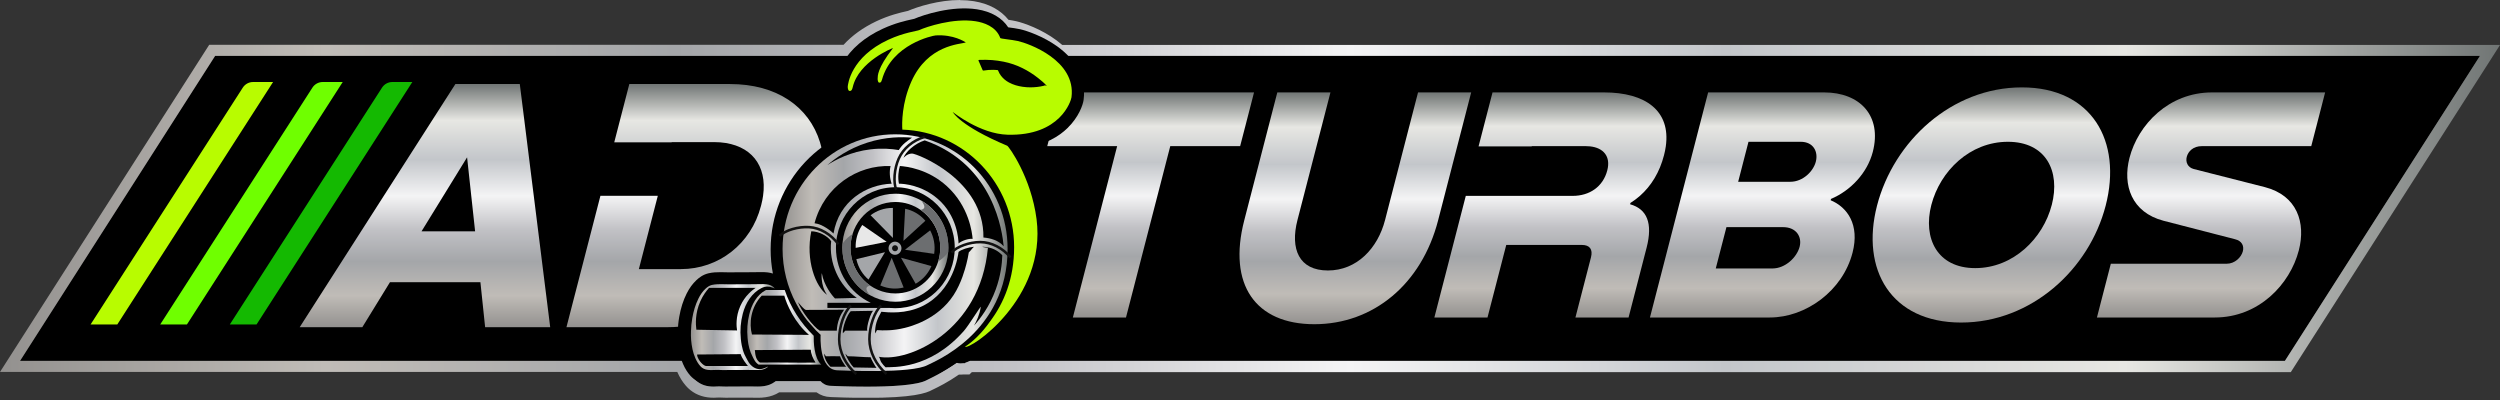 <svg xmlns="http://www.w3.org/2000/svg" width="200" height="32" viewBox="0 0 200 32" fill="none"><rect x="0" y="0" width="200" height="32" fill="#333333" stroke="none"/><g clip-path="url(#clip0_151_65)"><path d="M198.397 4.471L182.791 28.872H77.591C77.484 28.925 77.366 28.975 77.243 29.012L77.196 29.06H77.039C76.975 29.069 76.911 29.074 76.846 29.074C76.733 29.074 76.62 29.058 76.507 29.019C75.323 29.892 74.327 30.308 74.165 30.4C72.802 31.185 66.707 30.875 66.462 30.869C66.11 30.861 65.843 30.715 65.637 30.491H62.065C62.037 30.512 62.016 30.528 61.998 30.54C61.748 30.726 61.454 30.845 61.12 30.892C60.919 30.923 60.705 30.933 60.451 30.924C60.305 30.919 60.154 30.919 59.995 30.919H59.888C59.74 30.919 59.592 30.921 59.446 30.921H59.375C59.309 30.923 59.243 30.923 59.178 30.924C59.1 30.924 59.025 30.926 58.949 30.926H58.691C58.605 30.926 58.514 30.926 58.429 30.926C58.386 30.926 58.342 30.928 58.297 30.928C58.189 30.931 58.067 30.935 57.935 30.928H57.9C57.706 30.917 57.525 30.908 57.365 30.921C57.276 30.928 57.186 30.931 57.099 30.931C56.965 30.931 56.836 30.924 56.711 30.907C56.233 30.845 55.821 30.625 55.517 30.273C55.294 30.016 55.112 29.717 54.959 29.358C54.889 29.195 54.83 29.032 54.783 28.871H1.603L17.209 4.471H67.877C68.517 3.681 69.379 3.026 70.452 2.514C71.429 2.049 72.274 1.861 72.726 1.758C72.788 1.746 72.862 1.73 72.903 1.719C73.618 1.399 75.849 0.65 77.773 0.96C78.879 1.137 79.719 1.641 80.197 2.401C80.2 2.401 80.206 2.403 80.211 2.403C80.505 2.443 80.837 2.488 81.115 2.551C81.635 2.672 82.907 3.113 84.006 3.929C84.237 4.102 84.451 4.283 84.646 4.471H198.397Z" fill="black"></path><path d="M76.799 0.885C77.126 0.885 77.453 0.908 77.773 0.96C78.879 1.137 79.719 1.641 80.197 2.401C80.2 2.401 80.206 2.401 80.211 2.401C80.505 2.441 80.837 2.486 81.115 2.549C81.635 2.67 82.907 3.111 84.006 3.927C84.237 4.1 84.451 4.281 84.646 4.469H198.397L182.791 28.87H77.591C77.484 28.924 77.366 28.973 77.243 29.01L77.196 29.058H77.039C76.975 29.067 76.911 29.072 76.847 29.072C76.733 29.072 76.62 29.056 76.507 29.017C75.323 29.89 74.327 30.306 74.165 30.398C73.407 30.834 71.187 30.933 69.322 30.933C67.832 30.933 66.569 30.871 66.46 30.867C66.109 30.859 65.841 30.713 65.636 30.489H62.063C62.035 30.51 62.014 30.526 61.997 30.538C61.746 30.724 61.453 30.843 61.119 30.89C60.962 30.913 60.8 30.926 60.616 30.926C60.562 30.926 60.507 30.926 60.447 30.922C60.301 30.917 60.15 30.917 59.992 30.917H59.884C59.736 30.917 59.589 30.917 59.443 30.917H59.371C59.305 30.919 59.239 30.919 59.175 30.921C59.097 30.921 59.022 30.922 58.945 30.922H58.688C58.601 30.922 58.511 30.922 58.425 30.922C58.382 30.922 58.339 30.924 58.293 30.924C58.231 30.926 58.165 30.928 58.093 30.928C58.041 30.928 57.987 30.928 57.932 30.924H57.897C57.772 30.917 57.652 30.912 57.539 30.912C57.478 30.912 57.417 30.912 57.361 30.917C57.273 30.924 57.182 30.928 57.095 30.928C56.962 30.928 56.833 30.921 56.708 30.903C56.23 30.841 55.818 30.621 55.513 30.269C55.291 30.012 55.108 29.713 54.955 29.354C54.886 29.191 54.827 29.028 54.779 28.867H1.603L17.209 4.47H67.877C68.517 3.681 69.379 3.026 70.452 2.514C71.429 2.048 72.274 1.861 72.726 1.758C72.788 1.746 72.862 1.73 72.903 1.719C73.499 1.452 75.151 0.885 76.799 0.885ZM76.799 0C75.103 0 73.421 0.533 72.632 0.873C72.608 0.878 72.583 0.883 72.559 0.889H72.549L72.538 0.894L72.516 0.899C72.032 1.009 71.132 1.213 70.083 1.712C69.042 2.209 68.169 2.838 67.484 3.585H16.736L16.479 3.987L0.875 28.389L0 29.757H54.183C54.371 30.184 54.595 30.545 54.868 30.86C55.312 31.374 55.911 31.694 56.6 31.786C56.756 31.808 56.92 31.818 57.102 31.818C57.212 31.818 57.325 31.813 57.436 31.804C57.466 31.802 57.502 31.8 57.546 31.8C57.633 31.8 57.737 31.806 57.848 31.811H57.866L57.897 31.813C57.967 31.816 58.034 31.818 58.102 31.818C58.179 31.818 58.25 31.816 58.318 31.815C58.34 31.815 58.363 31.815 58.386 31.815C58.401 31.815 58.419 31.815 58.434 31.815C58.479 31.815 58.526 31.815 58.573 31.815C58.615 31.815 58.657 31.815 58.699 31.815H58.956C58.998 31.815 59.038 31.815 59.079 31.815C59.114 31.815 59.149 31.815 59.185 31.815H59.208C59.257 31.815 59.309 31.815 59.359 31.815H59.403L59.464 31.813C59.535 31.813 59.606 31.813 59.677 31.813C59.75 31.813 59.822 31.813 59.895 31.813H60.002C60.154 31.813 60.296 31.813 60.427 31.818C60.496 31.82 60.562 31.822 60.625 31.822C60.847 31.822 61.053 31.808 61.252 31.777C61.651 31.721 62.016 31.588 62.341 31.384H65.319C65.644 31.623 66.027 31.753 66.444 31.763C66.463 31.763 66.503 31.765 66.562 31.769C66.931 31.783 68.052 31.829 69.327 31.829C73.021 31.829 74.103 31.462 74.59 31.184C74.614 31.172 74.652 31.152 74.703 31.13C75.047 30.963 75.808 30.595 76.716 29.965C76.761 29.968 76.805 29.97 76.85 29.97C76.93 29.97 77.01 29.965 77.095 29.956H77.558L77.719 29.793C77.74 29.784 77.761 29.777 77.78 29.768H183.266L183.523 29.366L199.129 4.964L200.003 3.596H84.98C84.835 3.47 84.683 3.348 84.523 3.228C83.311 2.328 81.932 1.845 81.308 1.7C81.106 1.654 80.891 1.618 80.68 1.586C80.047 0.798 79.098 0.287 77.909 0.096C77.561 0.039 77.189 0.011 76.801 0.011L76.799 0Z" fill="url(#paint0_linear_151_65)"></path><path d="M100.323 7.392H84.891L83.78 11.692H89.372L85.828 25.4H90.079L93.621 11.692H99.212L100.323 7.392Z" fill="url(#paint1_linear_151_65)"></path><path d="M117.694 7.392H113.443L110.804 17.605C110.22 19.863 108.551 21.638 106.233 21.638C103.915 21.638 103.201 19.917 103.797 17.605L106.436 7.392H102.185L99.539 17.632C98.213 22.766 100.433 25.937 105.146 25.937C109.86 25.937 113.728 22.738 115.048 17.632L117.694 7.392Z" fill="url(#paint2_linear_151_65)"></path><path d="M130.407 16.343L130.435 16.235C130.703 16.067 130.957 15.879 131.193 15.67C132.099 14.873 132.77 13.779 133.121 12.418C133.184 12.174 133.232 11.938 133.264 11.71C133.664 8.866 131.654 7.392 128.316 7.392H119.402L118.285 11.71H122.536L122.542 11.692H126.869C126.987 11.692 127.102 11.697 127.21 11.71C128.267 11.826 128.874 12.506 128.583 13.627C128.243 14.944 127.154 15.67 125.815 15.67H117.263L114.749 25.4H119L120.5 19.595H126.554C127.173 19.595 127.445 19.944 127.278 20.588L126.034 25.4H130.285L131.73 19.809C132.236 17.848 131.756 16.718 130.411 16.343H130.407Z" fill="url(#paint3_linear_151_65)"></path><path d="M145.925 7.392H136.651L131.996 25.4H141.581C144.466 25.4 147.411 23.276 148.204 20.213C148.781 17.982 147.801 16.585 146.453 16.021L146.481 15.913C148.072 15.24 149.393 13.816 149.824 12.15C150.569 9.274 148.812 7.392 145.926 7.392H145.925ZM143.974 19.73C143.751 20.588 142.826 21.477 141.795 21.477H137.261L138.115 18.172H142.649C143.706 18.172 144.174 18.951 143.972 19.732L143.974 19.73ZM145.267 12.93C145.066 13.709 144.233 14.542 143.228 14.542H139.053L139.879 11.343H144.054C145.085 11.343 145.467 12.15 145.267 12.928V12.93Z" fill="url(#paint4_linear_151_65)"></path><path d="M161.753 6.99C156.137 6.99 151.497 11.29 150.162 16.451C148.842 21.559 151.274 25.804 156.89 25.804C162.506 25.804 167.133 21.557 168.454 16.451C169.788 11.29 167.345 6.99 161.753 6.99ZM164.14 16.396C163.445 19.084 161.056 21.449 158.017 21.449C154.978 21.449 153.818 19.057 154.507 16.396C155.209 13.68 157.591 11.343 160.63 11.343C163.669 11.343 164.845 13.682 164.142 16.396H164.14Z" fill="url(#paint5_linear_151_65)"></path><path d="M176.141 11.692H184.9L186.011 7.392H176.968C173.491 7.392 171.046 9.973 170.358 12.634C169.795 14.81 170.521 16.987 173.077 17.66L178.801 19.138C179.359 19.271 179.538 19.677 179.427 20.105C179.301 20.588 178.783 21.098 178.14 21.098H168.866L167.755 25.4H177.184C180.713 25.4 183.205 22.739 183.907 20.024C184.477 17.819 183.777 15.642 181.193 14.971L175.489 13.519C175.007 13.386 174.835 12.954 174.939 12.552C175.057 12.096 175.471 11.692 176.141 11.692Z" fill="url(#paint6_linear_151_65)"></path><path d="M41.583 6.72H36.433L23.974 26.177H28.985L31.197 22.576H38.433L38.81 26.177H44.016L41.583 6.72ZM33.721 18.509L37.367 12.586L38.009 18.509H33.723H33.721Z" fill="url(#paint7_linear_151_65)"></path><path d="M65.74 15.665C66.048 14.078 65.987 12.632 65.603 11.387C64.721 8.526 62.134 6.722 58.389 6.722H50.346L49.139 11.387H53.731L53.736 11.368H57.104C57.278 11.368 57.448 11.375 57.612 11.387C60.053 11.582 61.395 13.198 61.046 15.665C61.013 15.898 60.964 16.141 60.9 16.39L60.877 16.477C60.089 19.526 57.483 21.528 54.477 21.528H51.109L52.625 15.663H48.034L45.316 26.176H53.359C58.982 26.176 64.104 22.081 65.552 16.477L65.575 16.39C65.637 16.146 65.693 15.904 65.738 15.665H65.74Z" fill="url(#paint8_linear_151_65)"></path><path d="M21.846 6.561L9.385 25.956H7.247L19.421 7.014C19.602 6.731 19.911 6.561 20.243 6.561H21.846Z" fill="#B8FC00"></path><path d="M27.417 6.561L14.956 25.956H12.817L24.991 7.014C25.172 6.731 25.482 6.561 25.814 6.561H27.417Z" fill="#6FFF00"></path><path d="M32.986 6.561L20.525 25.956H18.386L30.56 7.014C30.741 6.731 31.05 6.561 31.383 6.561H32.986Z" fill="#14B901"></path><path d="M54.22 26.585V26.576C54.228 26.167 54.268 25.751 54.341 25.338C54.465 24.641 54.656 24.037 54.927 23.495C55.148 23.055 55.405 22.699 55.715 22.41C55.915 22.224 56.233 21.964 56.696 21.86C57.024 21.785 57.328 21.776 57.612 21.775C57.742 21.775 57.864 21.776 57.982 21.78C58.053 21.782 58.123 21.784 58.194 21.785C58.346 21.785 58.483 21.787 58.617 21.785C58.772 21.782 58.921 21.782 59.067 21.782C59.189 21.782 59.302 21.782 59.415 21.782C59.62 21.778 59.825 21.778 60.023 21.778H60.169C60.169 21.778 60.173 21.778 60.175 21.778C60.399 21.778 60.595 21.775 60.773 21.769C61.014 21.761 61.218 21.769 61.409 21.792C61.559 21.81 61.699 21.84 61.831 21.883C61.713 21.259 61.651 20.615 61.651 19.956C61.651 14.534 65.85 10.107 71.118 9.867C71.135 9.056 71.279 7.657 71.942 6.17C72.093 5.83 72.265 5.511 72.455 5.216L72.442 5.196C71.977 5.637 71.66 6.152 71.498 6.738C71.46 6.88 71.408 7.004 71.342 7.123L71.338 7.128C71.111 7.523 70.707 7.744 70.26 7.723C70.26 7.723 70.259 7.723 70.257 7.723C70.078 7.714 69.525 7.631 69.268 6.992C69.228 7.087 69.195 7.186 69.17 7.287C69.142 7.408 69.094 7.588 68.986 7.778C68.753 8.187 68.318 8.418 67.852 8.383H67.844C67.388 8.344 67.02 8.047 66.856 7.586C66.781 7.377 66.75 7.151 66.766 6.931C66.781 6.721 66.87 5.972 67.399 5.064C68.072 3.907 69.155 2.978 70.619 2.302C71.627 1.836 72.496 1.648 72.962 1.546C73.025 1.532 73.101 1.516 73.143 1.505C73.879 1.185 76.177 0.436 78.161 0.745C79.3 0.922 80.165 1.427 80.657 2.187C80.663 2.187 80.668 2.187 80.671 2.188C80.974 2.229 81.317 2.273 81.603 2.337C82.139 2.456 83.45 2.898 84.583 3.714C85.272 4.212 85.806 4.777 86.166 5.396C86.632 6.197 86.807 7.069 86.689 7.99C86.638 8.387 86.301 9.369 85.395 10.251C84.743 10.886 83.634 11.612 81.873 11.825C82.045 12.099 82.267 12.483 82.507 12.967C83.005 13.972 83.65 15.569 83.893 17.469C84.644 23.338 80.134 27.39 78.335 28.458C78.164 28.559 77.907 28.711 77.617 28.796L77.568 28.844H77.404C77.34 28.855 77.272 28.86 77.206 28.86C77.09 28.86 76.973 28.842 76.857 28.803C75.636 29.676 74.611 30.092 74.444 30.186C73.039 30.968 66.759 30.659 66.505 30.653C66.142 30.646 65.867 30.499 65.656 30.276H61.976C61.948 30.297 61.925 30.313 61.908 30.324C61.649 30.51 61.345 30.628 61.002 30.678C60.795 30.708 60.576 30.717 60.312 30.71C60.161 30.705 60.006 30.705 59.844 30.705H59.731C59.58 30.705 59.429 30.705 59.276 30.705H59.203C59.135 30.705 59.067 30.705 59.001 30.706C58.923 30.706 58.844 30.706 58.764 30.708C58.676 30.708 58.587 30.708 58.5 30.708C58.41 30.708 58.319 30.708 58.229 30.708C58.184 30.708 58.139 30.708 58.093 30.71C57.982 30.713 57.857 30.715 57.721 30.71H57.683C57.485 30.699 57.297 30.691 57.134 30.703C57.04 30.71 56.949 30.713 56.859 30.713C56.722 30.713 56.588 30.705 56.459 30.689C55.969 30.627 55.543 30.407 55.228 30.055C54.999 29.798 54.811 29.499 54.653 29.14C54.371 28.5 54.281 27.86 54.235 27.375C54.208 27.09 54.213 26.817 54.218 26.576L54.22 26.585Z" fill="black"></path><path d="M71.606 10.745C76.579 10.745 80.609 14.848 80.609 19.912C80.609 26.648 74.619 28.977 74.216 29.201C72.941 29.911 67.24 29.632 67.011 29.626C65.49 29.593 65.644 26.895 65.651 26.787C65.524 26.673 65.401 26.556 65.283 26.436L64.57 25.629C64.262 25.237 63.987 24.821 63.746 24.382L63.681 24.262C62.995 22.968 62.605 21.486 62.605 19.912C62.605 14.848 66.635 10.745 71.608 10.745H71.606ZM66.194 24.637H71.208C71.347 24.65 71.488 24.657 71.629 24.657C71.77 24.657 71.912 24.65 72.049 24.637C72.056 24.637 72.065 24.637 72.072 24.635C74.489 24.407 76.38 22.337 76.38 19.818C76.38 17.146 74.252 14.979 71.629 14.979C69.005 14.979 66.877 17.146 66.877 19.818C66.877 21.774 68.018 23.46 69.659 24.223H66.192V24.637H66.194Z" fill="url(#paint9_linear_151_65)"></path><path d="M61.957 23.047C61.791 22.854 61.571 22.775 61.325 22.745C61.166 22.725 61.006 22.723 60.844 22.729C60.632 22.736 60.42 22.738 60.208 22.738C59.962 22.738 59.715 22.738 59.47 22.741C59.206 22.746 58.942 22.739 58.679 22.745C58.528 22.748 58.375 22.746 58.224 22.745C58.036 22.743 57.848 22.732 57.66 22.734C57.424 22.736 57.186 22.743 56.953 22.796C56.749 22.842 56.59 22.961 56.442 23.097C56.2 23.323 56.019 23.594 55.873 23.888C55.626 24.381 55.477 24.904 55.383 25.443C55.32 25.799 55.284 26.156 55.277 26.517C55.272 26.746 55.268 26.974 55.289 27.203C55.336 27.698 55.421 28.185 55.623 28.645C55.725 28.879 55.852 29.095 56.023 29.288C56.184 29.469 56.389 29.561 56.626 29.591C56.782 29.61 56.941 29.612 57.099 29.6C57.335 29.582 57.572 29.594 57.808 29.605C57.959 29.612 58.111 29.603 58.264 29.602C58.443 29.602 58.622 29.602 58.801 29.602C58.947 29.602 59.093 29.598 59.237 29.598C59.416 29.598 59.596 29.594 59.775 29.596C59.978 29.596 60.181 29.596 60.385 29.602C60.559 29.607 60.731 29.603 60.903 29.58C61.07 29.557 61.228 29.504 61.365 29.403C61.392 29.384 61.423 29.368 61.438 29.336C61.43 29.327 61.423 29.327 61.414 29.336C61.322 29.377 61.233 29.421 61.139 29.458C60.78 29.6 60.455 29.529 60.162 29.292C60.013 29.169 59.902 29.015 59.815 28.846C59.731 28.683 59.636 28.525 59.561 28.357C59.458 28.125 59.392 27.882 59.342 27.634C59.305 27.461 59.286 27.286 59.267 27.109C59.196 26.425 59.25 25.754 59.425 25.09C59.538 24.662 59.71 24.258 59.968 23.892C60.221 23.531 60.536 23.233 60.938 23.035C61.216 22.897 61.498 22.888 61.783 23.003C61.842 23.026 61.901 23.051 61.96 23.074C61.967 23.065 61.967 23.058 61.96 23.049L61.957 23.047Z" fill="url(#paint10_linear_151_65)"></path><path d="M71.629 15.497C72.382 15.497 73.088 15.695 73.701 16.047C74.998 16.785 75.873 18.198 75.873 19.818C75.873 19.931 75.869 20.045 75.859 20.156C75.69 22.384 73.861 24.14 71.63 24.14C69.287 24.14 67.385 22.205 67.385 19.82C67.385 17.435 69.285 15.497 71.63 15.497H71.629ZM71.629 23.476C73.235 23.476 74.598 22.398 75.056 20.916C75.163 20.567 75.221 20.201 75.221 19.818C75.221 18.556 74.595 17.446 73.64 16.789C73.067 16.391 72.375 16.159 71.63 16.159C69.647 16.159 68.038 17.798 68.038 19.818C68.038 21.838 69.647 23.476 71.63 23.476H71.629Z" fill="url(#paint11_linear_151_65)"></path><path d="M59.806 27.035C59.822 27.199 59.839 27.362 59.868 27.525C59.912 27.755 59.968 27.982 60.055 28.2C60.117 28.357 60.199 28.503 60.268 28.657C60.342 28.816 60.435 28.959 60.562 29.073C60.602 29.108 60.644 29.142 60.686 29.17H65.702C65.105 28.639 65.088 27.281 65.098 26.86C64.059 25.857 63.254 24.606 62.776 23.198H61.296C61.27 23.209 61.244 23.223 61.216 23.237C60.877 23.423 60.611 23.699 60.397 24.036C60.18 24.376 60.035 24.755 59.94 25.153C59.79 25.771 59.745 26.399 59.806 27.035Z" fill="url(#paint12_linear_151_65)"></path><path d="M78.343 4.993C78.429 5.195 78.517 5.395 78.603 5.597C78.622 5.641 78.641 5.653 78.691 5.644C78.943 5.6 79.197 5.584 79.453 5.586C79.562 5.586 79.67 5.6 79.779 5.602C79.821 5.602 79.837 5.62 79.853 5.655C79.91 5.798 79.983 5.935 80.077 6.057C80.252 6.285 80.466 6.464 80.717 6.599C81.059 6.783 81.424 6.887 81.807 6.942C82.021 6.972 82.236 6.992 82.45 6.988C82.8 6.983 83.146 6.951 83.486 6.866C83.499 6.862 83.512 6.862 83.521 6.857C83.587 6.813 83.646 6.825 83.705 6.87C83.725 6.875 83.73 6.866 83.725 6.848C83.519 6.623 83.285 6.43 83.048 6.243C82.659 5.935 82.242 5.671 81.798 5.45C81.315 5.209 80.811 5.041 80.284 4.934C79.983 4.874 79.679 4.832 79.374 4.807C79.037 4.779 78.7 4.782 78.362 4.791C78.331 4.791 78.302 4.796 78.272 4.814C78.284 4.878 78.317 4.933 78.342 4.993H78.343ZM67.819 6.931C67.832 6.772 68.037 4.579 71.078 3.173C72.328 2.596 73.359 2.488 73.543 2.405C74.099 2.151 76.271 1.422 78.046 1.7C78.689 1.801 79.686 2.109 80.023 3.044C80.044 3.102 80.913 3.168 81.426 3.281C82.276 3.47 86.103 4.818 85.719 7.785C85.682 8.07 84.829 10.896 80.6 10.777C78.397 10.715 76.25 8.983 76.214 8.953C76.214 8.953 76.214 8.955 76.217 8.957C76.231 8.98 76.784 10.063 80.576 11.659C80.708 11.713 82.497 14.19 82.925 17.533C83.74 23.912 77.573 28.021 77.201 27.736C77.787 27.368 78.543 26.663 79.227 25.686C80.299 24.248 81.13 22.318 81.13 19.774C81.13 14.679 77.152 10.529 72.187 10.37C72.15 9.886 72.138 8.25 72.908 6.524C74.221 3.584 76.791 3.546 77.267 3.398C77.168 3.334 76.287 2.746 74.857 2.833C74.628 2.847 71.347 3.527 70.556 6.383C70.542 6.434 70.525 6.482 70.499 6.528C70.464 6.588 70.413 6.615 70.347 6.611C70.28 6.607 70.259 6.554 70.24 6.501C70.217 6.434 70.207 6.361 70.212 6.292C70.224 6.087 70.153 5.497 71.445 3.842C71.411 3.837 68.696 4.917 68.218 6.976C68.2 7.048 68.181 7.119 68.143 7.185C68.105 7.252 68.042 7.282 67.967 7.277C67.899 7.271 67.872 7.217 67.852 7.16C67.826 7.087 67.814 7.008 67.819 6.931Z" fill="#B8FC00"></path><path d="M71.601 20.385C71.886 20.385 72.117 20.149 72.117 19.859C72.117 19.568 71.886 19.333 71.601 19.333C71.316 19.333 71.085 19.568 71.085 19.859C71.085 20.149 71.316 20.385 71.601 20.385Z" fill="#A4A6A9"></path><path d="M71.601 20.102C71.733 20.102 71.839 19.993 71.839 19.859C71.839 19.725 71.733 19.617 71.601 19.617C71.469 19.617 71.363 19.725 71.363 19.859C71.363 19.993 71.469 20.102 71.601 20.102Z" fill="#101010"></path><path d="M69.647 17.22L71.431 19.036V16.635H71.384C70.733 16.635 70.132 16.853 69.647 17.22Z" fill="#A4A6A9"></path><path d="M68.454 19.829L70.932 19.344L68.981 17.997L68.955 18.037C68.59 18.586 68.43 19.215 68.454 19.829Z" fill="#E8E8E8"></path><path d="M69.478 22.364L70.801 20.176L68.508 20.732L68.518 20.778C68.67 21.422 69.016 21.968 69.478 22.364Z" fill="#A4A6A9"></path><path d="M72.291 22.998L71.335 20.62L70.424 22.835L70.467 22.854C71.067 23.111 71.704 23.146 72.291 23V22.998Z" fill="#6C6E70"></path><path d="M74.511 21.286L72.076 20.617L73.251 22.699L73.293 22.674C73.856 22.345 74.272 21.851 74.513 21.286H74.511Z" fill="#6C6E70"></path><path d="M74.411 18.429L72.397 19.978L74.732 20.309L74.739 20.261C74.83 19.604 74.701 18.969 74.412 18.429H74.411Z" fill="#6C6E70"></path><path d="M72.411 16.701L72.275 19.266L74.03 17.662L73.999 17.627C73.564 17.134 73.004 16.823 72.411 16.701Z" fill="#6C6E70"></path><path d="M71.611 15.228L71.797 15.144C71.558 14.58 71.643 13.519 71.992 12.728C72.336 11.949 73.089 11.322 74.004 11.049L73.946 10.851C72.975 11.14 72.175 11.809 71.806 12.643C71.429 13.494 71.344 14.606 71.61 15.228H71.611Z" fill="#101010"></path><path d="M80.762 20.656L80.917 20.521C80.261 19.735 79.333 19.266 78.436 19.264H78.427C77.511 19.264 76.485 19.64 76.038 20.137L76.188 20.277C76.594 19.824 77.577 19.462 78.434 19.471C79.272 19.473 80.141 19.916 80.76 20.656H80.762Z" fill="#101010"></path><path d="M70.855 29.998L70.987 29.841C70.156 29.122 69.659 28.111 69.654 27.135C69.65 26.144 70.047 24.995 70.556 24.52L70.419 24.368C69.862 24.887 69.447 26.077 69.45 27.137C69.454 28.173 69.979 29.244 70.855 30V29.998Z" fill="#101010"></path><path d="M68.437 30.006L68.569 29.848C67.738 29.129 67.239 28.118 67.235 27.143C67.232 26.151 67.628 25.002 68.138 24.528L68 24.375C67.444 24.894 67.028 26.084 67.032 27.144C67.035 28.18 67.56 29.251 68.437 30.007V30.006Z" fill="#101010"></path><path d="M66.987 19.599L67.15 19.475C66.541 18.65 65.644 18.124 64.749 18.068C63.833 18.009 62.782 18.321 62.304 18.792L62.447 18.94C62.88 18.512 63.887 18.218 64.737 18.275C65.573 18.328 66.415 18.823 66.988 19.601L66.987 19.599Z" fill="#101010"></path><path d="M80.296 19.701C80.19 18.623 79.552 13.186 73.978 11.23C73.166 11.487 72.432 12.163 72.275 12.641C72.275 12.641 72.547 12.289 72.962 12.283C73.336 12.278 78.743 14.355 78.675 19.002C79.263 19.048 79.882 19.231 80.296 19.701Z" fill="black"></path><path d="M72.962 11.014C72.569 11.281 72.178 11.547 71.902 12.005C71.316 11.906 70.542 11.841 69.648 11.947C68.047 12.135 66.856 12.774 66.189 13.206C66.78 12.696 67.844 11.906 69.372 11.414C70.886 10.927 72.192 10.945 72.962 11.014Z" fill="black"></path><path d="M80.186 20.427C80.164 21.104 80.054 22.069 79.663 23.15C79.162 24.535 78.422 25.496 77.919 26.052C78.136 25.684 78.366 25.179 78.465 24.553C78.488 24.409 77.519 26.013 77.092 26.495C74.344 29.588 71.429 29.351 70.841 29.381C70.737 29.283 70.61 29.147 70.492 28.966C70.389 28.809 70.4 28.563 70.274 28.538C72.688 29.026 78.429 26.488 79.032 19.834C78.658 19.771 78.573 19.751 78.575 19.746C78.576 19.733 79.065 19.73 79.534 19.946C79.833 20.084 80.047 20.275 80.188 20.427H80.186Z" fill="black"></path><path d="M69.65 28.58C69.685 28.724 70.022 29.324 70.118 29.428C69.511 29.418 68.904 29.407 68.296 29.395C68.014 29.111 67.708 28.556 67.623 28.29C67.689 28.361 67.753 28.43 67.819 28.501C68.419 28.501 69.049 28.579 69.65 28.579V28.58Z" fill="black"></path><path d="M69.386 26.452C69.283 26.183 69.699 24.866 69.88 24.862C69.273 24.873 68.666 24.884 68.058 24.896C67.776 25.179 67.385 26.183 67.427 26.663C67.493 26.592 67.557 26.523 67.623 26.452C68.223 26.452 68.784 26.452 69.386 26.452Z" fill="black"></path><path d="M67.202 28.5C67.225 28.644 67.562 29.239 67.703 29.34C67.28 29.34 66.861 29.34 66.439 29.338C66.123 29.016 65.933 28.617 65.933 28.291C65.978 28.361 66.022 28.43 66.067 28.499C66.484 28.488 66.785 28.509 67.202 28.499V28.5Z" fill="black"></path><path d="M67.526 24.779C67.409 24.939 67.273 25.156 67.162 25.431C66.999 25.838 66.954 26.203 66.945 26.452H65.578C65.088 26.169 64.095 24.868 63.834 24.172C64.013 24.379 64.328 24.763 64.474 24.793C65.491 24.788 66.508 24.783 67.527 24.779H67.526Z" fill="black"></path><path d="M70.506 24.942C71.062 25.002 72.467 25.131 73.776 24.497C76.29 23.281 76.652 20.402 76.683 20.153C76.886 19.967 77.469 19.783 77.919 19.74C77.782 19.859 77.643 20.071 77.505 20.19C77.458 20.486 77.394 20.797 77.309 21.123C77.205 21.525 76.911 22.649 76.285 23.61C75.002 25.579 72.794 26.128 72.382 26.231C71.451 26.463 70.657 26.45 70.158 26.408C70.066 26.59 70.005 26.686 70.005 26.673C70 25.992 70.146 25.59 70.506 24.942Z" fill="black"></path><path d="M77.811 19.112C77.486 19.061 76.883 19.282 76.685 19.482C76.674 19.169 76.586 17.267 75.021 15.908C73.755 14.806 72.312 14.697 71.914 14.695C71.806 14.199 71.89 13.599 71.989 13.28C72.535 13.319 74.233 13.518 75.741 14.886C77.53 16.511 77.77 18.631 77.811 19.112Z" fill="black"></path><path d="M71.333 14.695C69.288 14.762 67.105 16.102 66.682 18.682C66.564 18.551 65.83 17.927 65.163 17.86C65.935 14.93 68.602 13.172 71.246 13.287C71.137 13.724 71.173 14.248 71.333 14.696V14.695Z" fill="black"></path><path d="M66.493 19.303C66.3 20.999 67.101 22.844 68.543 23.832C67.962 23.846 67.379 23.862 66.799 23.876C66.564 23.651 65.9 22.798 65.752 21.877C65.73 21.734 65.613 22.807 66.166 23.588C65.25 22.943 64.427 20.824 64.902 18.503C65.469 18.503 66.194 18.85 66.495 19.301L66.493 19.303Z" fill="black"></path><path d="M62.742 23.653C62.927 24.344 63.568 25.811 64.719 26.79C63.266 26.78 61.609 26.771 60.155 26.76C59.921 25.889 60.044 24.588 60.94 23.651H62.742V23.653Z" fill="black"></path><path d="M65.25 29.007C65.041 28.706 64.869 28.294 64.864 27.977C63.372 27.987 61.878 27.996 60.387 28.007C60.42 28.463 60.493 28.8 60.8 29.005C62.254 28.975 63.794 29.035 65.248 29.005L65.25 29.007Z" fill="black"></path><path d="M60.446 23.032C60.194 23.2 59.597 23.648 59.225 24.482C58.837 25.351 58.917 26.134 58.965 26.436C57.88 26.417 56.795 26.397 55.708 26.378C55.652 25.951 55.597 25.061 56.028 24.098C56.238 23.627 56.506 23.274 56.725 23.032H60.446Z" fill="black"></path><path d="M59.255 28.331C59.342 28.66 59.698 29.113 59.836 29.278H56.462C56.163 29.203 55.765 28.681 55.765 28.361C56.928 28.35 58.092 28.341 59.253 28.331H59.255Z" fill="black"></path><path d="M75.221 19.818C75.221 20.202 75.163 20.569 75.056 20.916C75.292 20.774 75.614 20.53 75.857 20.155C75.868 20.043 75.871 19.931 75.871 19.816C75.871 18.197 74.996 16.782 73.7 16.045C73.844 16.244 74.005 16.485 73.927 16.637C73.887 16.718 73.783 16.766 73.639 16.787C74.593 17.444 75.219 18.554 75.219 19.816L75.221 19.818Z" fill="#6C6E70"></path><path d="M68.044 19.825C68.044 19.441 68.101 19.075 68.209 18.727C67.972 18.869 67.651 19.113 67.407 19.489C67.397 19.6 67.393 19.712 67.393 19.827C67.393 21.447 68.268 22.861 69.565 23.598C69.421 23.4 69.259 23.159 69.337 23.007C69.377 22.925 69.481 22.877 69.626 22.856C68.671 22.199 68.045 21.089 68.045 19.827L68.044 19.825Z" fill="#6C6E70"></path></g><defs><linearGradient id="paint0_linear_151_65" x1="0" y1="15.909" x2="200" y2="15.909" gradientUnits="userSpaceOnUse"><stop stop-color="#93918F"></stop><stop offset="0.13" stop-color="#C0BCB7"></stop><stop offset="0.27" stop-color="#A4A6A9"></stop><stop offset="0.4" stop-color="#C1C1C5"></stop><stop offset="0.54" stop-color="#F4F4F5"></stop><stop offset="0.69" stop-color="#C3C6CA"></stop><stop offset="0.85" stop-color="#E7E7E3"></stop><stop offset="1" stop-color="#707574"></stop></linearGradient><linearGradient id="paint1_linear_151_65" x1="92.053" y1="25.4" x2="92.053" y2="7.392" gradientUnits="userSpaceOnUse"><stop stop-color="#93918F"></stop><stop offset="0.13" stop-color="#C0BCB7"></stop><stop offset="0.27" stop-color="#A4A6A9"></stop><stop offset="0.4" stop-color="#C1C1C5"></stop><stop offset="0.54" stop-color="#F4F4F5"></stop><stop offset="0.69" stop-color="#C3C6CA"></stop><stop offset="0.85" stop-color="#E7E7E3"></stop><stop offset="1" stop-color="#707574"></stop></linearGradient><linearGradient id="paint2_linear_151_65" x1="108.427" y1="25.939" x2="108.427" y2="7.392" gradientUnits="userSpaceOnUse"><stop stop-color="#93918F"></stop><stop offset="0.13" stop-color="#C0BCB7"></stop><stop offset="0.27" stop-color="#A4A6A9"></stop><stop offset="0.4" stop-color="#C1C1C5"></stop><stop offset="0.54" stop-color="#F4F4F5"></stop><stop offset="0.69" stop-color="#C3C6CA"></stop><stop offset="0.85" stop-color="#E7E7E3"></stop><stop offset="1" stop-color="#707574"></stop></linearGradient><linearGradient id="paint3_linear_151_65" x1="124.032" y1="25.4" x2="124.032" y2="7.392" gradientUnits="userSpaceOnUse"><stop stop-color="#93918F"></stop><stop offset="0.13" stop-color="#C0BCB7"></stop><stop offset="0.27" stop-color="#A4A6A9"></stop><stop offset="0.4" stop-color="#C1C1C5"></stop><stop offset="0.54" stop-color="#F4F4F5"></stop><stop offset="0.69" stop-color="#C3C6CA"></stop><stop offset="0.85" stop-color="#E7E7E3"></stop><stop offset="1" stop-color="#707574"></stop></linearGradient><linearGradient id="paint4_linear_151_65" x1="140.994" y1="25.4" x2="140.994" y2="7.392" gradientUnits="userSpaceOnUse"><stop stop-color="#93918F"></stop><stop offset="0.13" stop-color="#C0BCB7"></stop><stop offset="0.27" stop-color="#A4A6A9"></stop><stop offset="0.4" stop-color="#C1C1C5"></stop><stop offset="0.54" stop-color="#F4F4F5"></stop><stop offset="0.69" stop-color="#C3C6CA"></stop><stop offset="0.85" stop-color="#E7E7E3"></stop><stop offset="1" stop-color="#707574"></stop></linearGradient><linearGradient id="paint5_linear_151_65" x1="159.31" y1="25.804" x2="159.31" y2="6.99" gradientUnits="userSpaceOnUse"><stop stop-color="#93918F"></stop><stop offset="0.13" stop-color="#C0BCB7"></stop><stop offset="0.27" stop-color="#A4A6A9"></stop><stop offset="0.4" stop-color="#C1C1C5"></stop><stop offset="0.54" stop-color="#F4F4F5"></stop><stop offset="0.69" stop-color="#C3C6CA"></stop><stop offset="0.85" stop-color="#E7E7E3"></stop><stop offset="1" stop-color="#707574"></stop></linearGradient><linearGradient id="paint6_linear_151_65" x1="176.883" y1="25.4" x2="176.883" y2="7.392" gradientUnits="userSpaceOnUse"><stop stop-color="#93918F"></stop><stop offset="0.13" stop-color="#C0BCB7"></stop><stop offset="0.27" stop-color="#A4A6A9"></stop><stop offset="0.4" stop-color="#C1C1C5"></stop><stop offset="0.54" stop-color="#F4F4F5"></stop><stop offset="0.69" stop-color="#C3C6CA"></stop><stop offset="0.85" stop-color="#E7E7E3"></stop><stop offset="1" stop-color="#707574"></stop></linearGradient><linearGradient id="paint7_linear_151_65" x1="33.994" y1="26.177" x2="33.994" y2="6.72" gradientUnits="userSpaceOnUse"><stop stop-color="#93918F"></stop><stop offset="0.13" stop-color="#C0BCB7"></stop><stop offset="0.27" stop-color="#A4A6A9"></stop><stop offset="0.4" stop-color="#C1C1C5"></stop><stop offset="0.54" stop-color="#F4F4F5"></stop><stop offset="0.69" stop-color="#C3C6CA"></stop><stop offset="0.85" stop-color="#E7E7E3"></stop><stop offset="1" stop-color="#707574"></stop></linearGradient><linearGradient id="paint8_linear_151_65" x1="55.628" y1="26.177" x2="55.628" y2="6.72" gradientUnits="userSpaceOnUse"><stop stop-color="#93918F"></stop><stop offset="0.13" stop-color="#C0BCB7"></stop><stop offset="0.27" stop-color="#A4A6A9"></stop><stop offset="0.4" stop-color="#C1C1C5"></stop><stop offset="0.54" stop-color="#F4F4F5"></stop><stop offset="0.69" stop-color="#C3C6CA"></stop><stop offset="0.85" stop-color="#E7E7E3"></stop><stop offset="1" stop-color="#707574"></stop></linearGradient><linearGradient id="paint9_linear_151_65" x1="62.605" y1="20.215" x2="80.609" y2="20.215" gradientUnits="userSpaceOnUse"><stop stop-color="#93918F"></stop><stop offset="0.13" stop-color="#C0BCB7"></stop><stop offset="0.27" stop-color="#A4A6A9"></stop><stop offset="0.4" stop-color="#C1C1C5"></stop><stop offset="0.54" stop-color="#F4F4F5"></stop><stop offset="0.69" stop-color="#C3C6CA"></stop><stop offset="0.85" stop-color="#E7E7E3"></stop><stop offset="1" stop-color="#707574"></stop></linearGradient><linearGradient id="paint10_linear_151_65" x1="55.272" y1="26.169" x2="61.962" y2="26.169" gradientUnits="userSpaceOnUse"><stop stop-color="#93918F"></stop><stop offset="0.13" stop-color="#C0BCB7"></stop><stop offset="0.27" stop-color="#A4A6A9"></stop><stop offset="0.4" stop-color="#C1C1C5"></stop><stop offset="0.54" stop-color="#F4F4F5"></stop><stop offset="0.69" stop-color="#C3C6CA"></stop><stop offset="0.85" stop-color="#E7E7E3"></stop><stop offset="1" stop-color="#707574"></stop></linearGradient><linearGradient id="paint11_linear_151_65" x1="67.385" y1="19.818" x2="75.873" y2="19.818" gradientUnits="userSpaceOnUse"><stop stop-color="#93918F"></stop><stop offset="0.13" stop-color="#C0BCB7"></stop><stop offset="0.27" stop-color="#A4A6A9"></stop><stop offset="0.4" stop-color="#C1C1C5"></stop><stop offset="0.54" stop-color="#F4F4F5"></stop><stop offset="0.69" stop-color="#C3C6CA"></stop><stop offset="0.85" stop-color="#E7E7E3"></stop><stop offset="1" stop-color="#707574"></stop></linearGradient><linearGradient id="paint12_linear_151_65" x1="59.78" y1="26.183" x2="65.702" y2="26.183" gradientUnits="userSpaceOnUse"><stop stop-color="#93918F"></stop><stop offset="0.13" stop-color="#C0BCB7"></stop><stop offset="0.27" stop-color="#A4A6A9"></stop><stop offset="0.4" stop-color="#C1C1C5"></stop><stop offset="0.54" stop-color="#F4F4F5"></stop><stop offset="0.69" stop-color="#C3C6CA"></stop><stop offset="0.85" stop-color="#E7E7E3"></stop><stop offset="1" stop-color="#707574"></stop></linearGradient><clipPath id="clip0_151_65"><rect width="200" height="31.818" fill="white"></rect></clipPath></defs></svg>